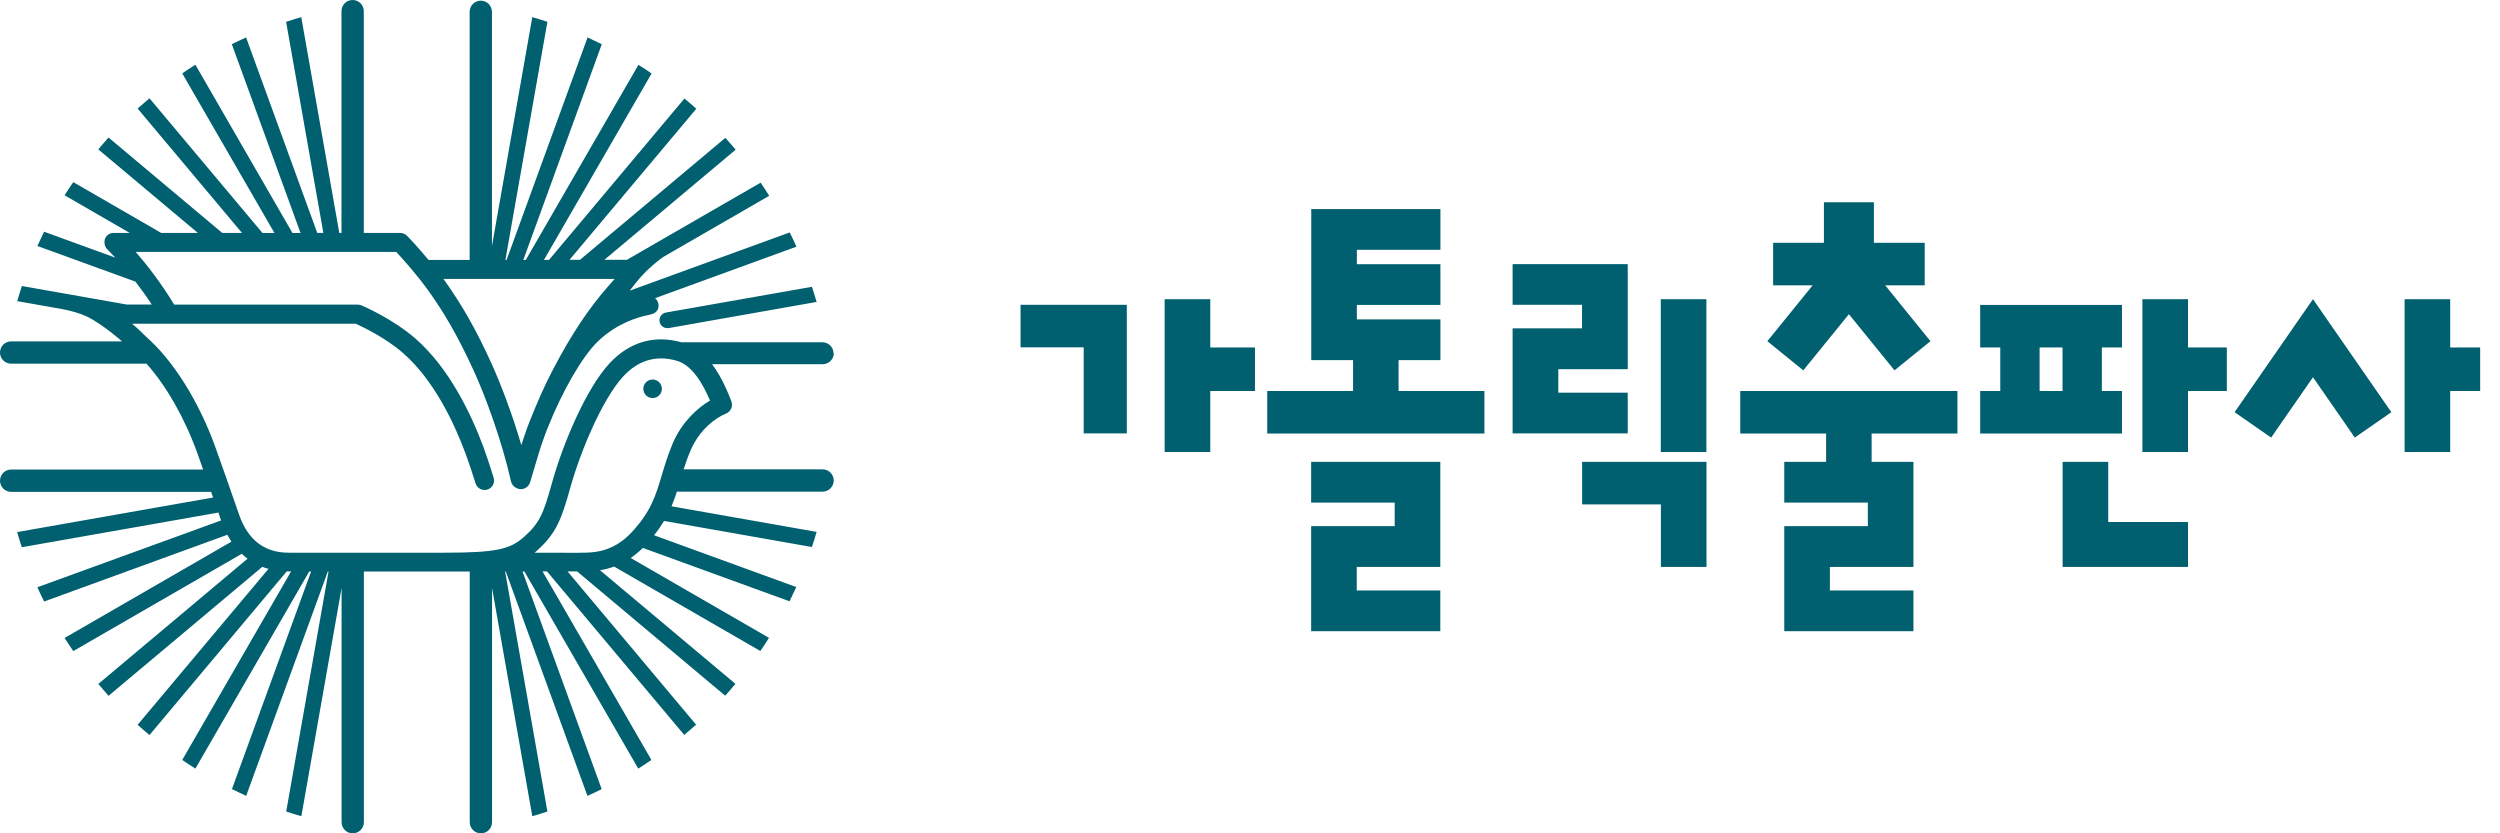 <svg width="120" height="40" viewBox="0 0 120 40" fill="none" xmlns="http://www.w3.org/2000/svg">
<g clip-path="url(#clip0_5850_46502)">
<path d="M40.01 16.965C40.01 16.668 39.771 16.429 39.474 16.429H32.706C31.401 16.066 30.21 16.415 29.254 17.443C28.164 18.619 27.041 21.219 26.496 23.179C26.085 24.661 25.899 25.11 25.153 25.77C24.503 26.348 23.891 26.53 21.334 26.53H13.853C12.696 26.53 11.898 25.918 11.477 24.704C11.013 23.365 10.765 22.663 10.349 21.496C9.555 19.273 8.313 17.299 7.012 16.162C6.85 15.994 6.62 15.774 6.338 15.54H17.079C17.385 15.679 18.504 16.209 19.345 16.945C20.832 18.246 21.807 20.306 22.361 21.812C22.51 22.218 22.667 22.686 22.825 23.198C22.897 23.437 23.155 23.576 23.394 23.499C23.633 23.427 23.771 23.169 23.695 22.93C23.532 22.4 23.37 21.912 23.217 21.491C22.624 19.89 21.577 17.682 19.947 16.257C18.853 15.301 17.419 14.684 17.357 14.661C17.299 14.637 17.242 14.622 17.18 14.622H8.36C7.729 13.571 7.027 12.682 6.515 12.094H19.02C19.302 12.395 19.995 13.155 20.607 14.015C21.291 14.986 21.912 15.994 22.729 17.773C23.308 19.025 24.111 21.229 24.527 23.107C24.56 23.25 24.656 23.36 24.78 23.423C24.809 23.437 24.842 23.451 24.876 23.461C24.919 23.475 24.962 23.48 25.005 23.48C25.201 23.48 25.382 23.351 25.445 23.15C25.578 22.696 25.717 22.223 25.865 21.74C25.942 21.482 26.032 21.224 26.128 20.961C26.128 20.951 26.133 20.942 26.138 20.932C26.176 20.822 26.219 20.712 26.262 20.602C26.271 20.574 26.286 20.54 26.3 20.512C26.979 18.8 27.954 17.094 28.709 16.377C29.646 15.478 30.707 15.21 31.061 15.134C31.138 15.115 31.186 15.105 31.262 15.086C31.482 15.029 31.625 14.876 31.611 14.637C31.601 14.503 31.539 14.393 31.444 14.312L38.231 11.84C38.126 11.611 38.021 11.382 37.906 11.157L30.225 13.953C30.258 13.91 30.373 13.762 30.521 13.575C30.712 13.336 30.97 13.059 31.157 12.887C31.439 12.629 31.74 12.395 31.84 12.333C31.902 12.294 31.912 12.29 31.912 12.29L36.922 9.398C36.788 9.183 36.649 8.972 36.511 8.767L30.091 12.471H29.011L35.311 7.185C35.148 6.993 34.986 6.802 34.818 6.616L27.839 12.471H27.337L33.423 5.22C33.236 5.053 33.045 4.885 32.854 4.728L26.353 12.476H26.109L31.276 3.528C31.071 3.384 30.86 3.246 30.645 3.112L25.239 12.476H25.119L28.886 2.122C28.662 2.012 28.432 1.902 28.203 1.797L24.316 12.476H24.259L26.276 1.047C26.037 0.966 25.794 0.894 25.55 0.822L23.614 11.807V0.569C23.614 0.272 23.375 0.033 23.078 0.033C22.782 0.033 22.543 0.272 22.543 0.569V12.476H20.569C20.019 11.812 19.565 11.343 19.536 11.319C19.45 11.233 19.336 11.181 19.211 11.181H17.462V0.535C17.462 0.239 17.223 0 16.926 0C16.63 0 16.391 0.239 16.391 0.535V11.181H16.286L14.46 0.822C14.216 0.894 13.977 0.966 13.733 1.047L15.521 11.181H15.229L11.812 1.797C11.582 1.902 11.353 2.008 11.128 2.122L14.426 11.185H14.039L9.379 3.107C9.163 3.241 8.953 3.38 8.748 3.523L13.174 11.185H12.6L7.175 4.718C6.984 4.88 6.793 5.043 6.606 5.21L11.616 11.181H10.669L5.21 6.601C5.043 6.788 4.876 6.979 4.718 7.17L9.498 11.181H7.739L3.518 8.743C3.375 8.948 3.236 9.159 3.102 9.374L6.228 11.181H5.464C5.277 11.181 5.134 11.267 5.053 11.434C4.981 11.587 5.01 11.831 5.143 11.96C5.143 11.96 5.296 12.113 5.531 12.366L2.118 11.123C2.008 11.348 1.898 11.577 1.793 11.807L6.501 13.518C6.754 13.848 7.022 14.216 7.285 14.618H6.085L1.052 13.729C0.97 13.967 0.899 14.211 0.827 14.455L2.94 14.828C3.384 14.909 3.834 15.034 4.149 15.186C4.149 15.186 4.173 15.196 4.183 15.201C4.183 15.201 4.187 15.201 4.192 15.201C4.962 15.593 5.837 16.367 5.837 16.367C5.837 16.367 5.832 16.367 5.822 16.367C5.832 16.372 5.837 16.381 5.846 16.386H0.535C0.239 16.386 0 16.625 0 16.922C0 17.218 0.239 17.457 0.535 17.457H7.032C7.988 18.528 8.877 20.081 9.489 21.797C9.584 22.065 9.67 22.309 9.751 22.538H0.535C0.239 22.538 0 22.777 0 23.074C0 23.37 0.239 23.609 0.535 23.609H10.134C10.167 23.7 10.196 23.791 10.229 23.881L0.822 25.54C0.894 25.784 0.966 26.023 1.047 26.267L10.483 24.603C10.526 24.723 10.569 24.847 10.612 24.981L1.793 28.188C1.898 28.418 2.003 28.647 2.118 28.872L10.913 25.669C10.975 25.784 11.042 25.894 11.109 25.999L3.102 30.621C3.236 30.837 3.375 31.047 3.518 31.252L11.606 26.582C11.692 26.663 11.788 26.745 11.883 26.816L4.718 32.83C4.88 33.021 5.043 33.212 5.21 33.399L12.591 27.208C12.686 27.247 12.787 27.28 12.887 27.304L6.606 34.79C6.793 34.957 6.984 35.124 7.175 35.282L13.762 27.428C13.795 27.428 13.829 27.428 13.862 27.428H13.972L8.748 36.477C8.953 36.62 9.163 36.759 9.379 36.893L14.842 27.433H14.933L11.133 37.878C11.358 37.988 11.587 38.097 11.816 38.203L15.736 27.433H15.77L13.738 38.953C13.977 39.034 14.221 39.106 14.465 39.178L16.396 28.227V39.465C16.396 39.761 16.635 40 16.931 40C17.227 40 17.466 39.761 17.466 39.465V27.433H20.593H22.548V39.465C22.548 39.761 22.787 40 23.083 40C23.38 40 23.619 39.761 23.619 39.465V28.227L25.55 39.178C25.794 39.106 26.032 39.034 26.276 38.953L24.245 27.433H24.278L28.198 38.203C28.427 38.097 28.657 37.992 28.881 37.878L25.081 27.433H25.172L30.636 36.893C30.851 36.759 31.061 36.62 31.267 36.477L26.042 27.428H26.257L32.844 35.277C33.035 35.115 33.227 34.952 33.413 34.785L27.242 27.428H27.701L34.809 33.394C34.976 33.208 35.143 33.016 35.301 32.825L28.8 27.371C29.011 27.337 29.24 27.285 29.474 27.194L36.496 31.248C36.64 31.042 36.778 30.832 36.912 30.617L30.273 26.783C30.468 26.649 30.664 26.491 30.856 26.3L37.897 28.862C38.007 28.638 38.117 28.408 38.222 28.179L31.396 25.693C31.587 25.454 31.74 25.225 31.874 25.005L38.972 26.257C39.053 26.018 39.125 25.774 39.197 25.531L32.232 24.302C32.333 24.068 32.414 23.834 32.49 23.599H39.484C39.78 23.599 40.019 23.36 40.019 23.064C40.019 22.768 39.78 22.529 39.484 22.529H32.816C32.906 22.242 33.011 21.941 33.15 21.616C33.561 20.65 34.321 20.062 34.847 19.852C35.081 19.761 35.196 19.493 35.105 19.259C34.943 18.843 34.651 18.107 34.178 17.481H39.489C39.785 17.481 40.024 17.242 40.024 16.945L40.01 16.965ZM29.503 13.389C29.307 13.604 29.087 13.862 28.843 14.154C27.959 15.225 27.089 16.62 26.262 18.294C25.913 19.001 25.449 20.134 25.263 20.645C25.263 20.65 25.263 20.655 25.263 20.66C25.172 20.903 25.096 21.138 25.024 21.367C24.589 19.871 24.02 18.384 23.566 17.39C22.844 15.813 22.204 14.684 21.358 13.489C21.334 13.456 21.31 13.423 21.286 13.389H29.512H29.503ZM32.294 21.276C32.051 21.855 31.898 22.371 31.759 22.83C31.472 23.795 31.248 24.555 30.306 25.564C29.398 26.534 28.427 26.53 27.897 26.53H27.858C27.858 26.53 27.816 26.53 27.796 26.534L25.66 26.53C25.693 26.501 25.727 26.477 25.755 26.448C26.692 25.617 26.941 24.957 27.371 23.423C27.873 21.616 28.939 19.12 29.919 18.064C30.64 17.285 31.501 17.036 32.481 17.314C33.217 17.524 33.719 18.389 34.082 19.226C33.451 19.594 32.72 20.282 32.294 21.276ZM31.95 15.005C31.754 15.048 31.625 15.234 31.659 15.435C31.692 15.64 31.888 15.779 32.094 15.746H32.108L39.197 14.493C39.125 14.249 39.053 14.006 38.972 13.767L31.974 15H31.95V15.005ZM31.324 18.217C31.08 18.217 30.88 18.413 30.88 18.662C30.88 18.91 31.076 19.106 31.324 19.106C31.573 19.106 31.769 18.91 31.769 18.662C31.769 18.413 31.573 18.217 31.324 18.217ZM58.093 14.36H55.903V21.697H58.093V18.767H60.239V16.678H58.093V14.364V14.36ZM86.558 17.777L88.748 15.081L90.937 17.777L92.662 16.377L90.488 13.695H92.385V11.654H89.947V9.708H87.548V11.654H85.11V13.695H87.008L84.833 16.377L86.558 17.777ZM54.087 14.632H48.987V16.673H52.017V20.803H54.087V14.89V14.632ZM62.935 24.125H66.945V25.253H62.935V30.296H69.135V28.341H65.124V27.213H69.135V22.17H62.935V24.125ZM78.131 18.848H74.799V17.72H78.131V12.677H72.605V14.632H75.937V15.76H72.605V20.803H78.131V18.848ZM105.024 14.36H102.835V21.697H105.024V18.767H106.888V16.678H105.024V14.364V14.36ZM101.195 22.17H99.006V27.213H105.024V25.057H101.195V22.17ZM111.023 14.36L107.261 19.785L109.015 21.004L111.023 18.107L113.031 21.004L114.785 19.785L111.023 14.36ZM117.61 16.673V14.36H115.421V21.697H117.61V18.767H119.474V16.678H117.61V16.673ZM75.942 24.211H79.723V27.213H81.912V22.17H75.942V24.211ZM79.718 21.697H81.907V14.36H79.718V21.697ZM67.132 17.285H69.14V15.33H65.129V14.637H69.14V12.682H65.129V11.989H69.14V10.034H62.94V17.285H64.947V18.767H60.827V20.808H71.252V18.767H67.132V17.285ZM83.532 20.808H87.653V22.17H85.645V24.125H89.656V25.253H85.645V30.296H91.845V28.341H87.835V27.213H91.845V22.17H89.838V20.808H93.958V18.767H83.532V20.808ZM101.855 18.767H100.889V16.678H101.855V14.637H95.048V16.678H96.013V18.767H95.048V20.808H101.855V18.767ZM99.001 18.767H97.901V16.678H99.001V18.767Z" fill="#00606F"/>
</g>
<defs>
<clipPath id="clip0_5850_46502">
<rect width="119.048" height="40" fill="white"/>
</clipPath>
</defs>
</svg>
